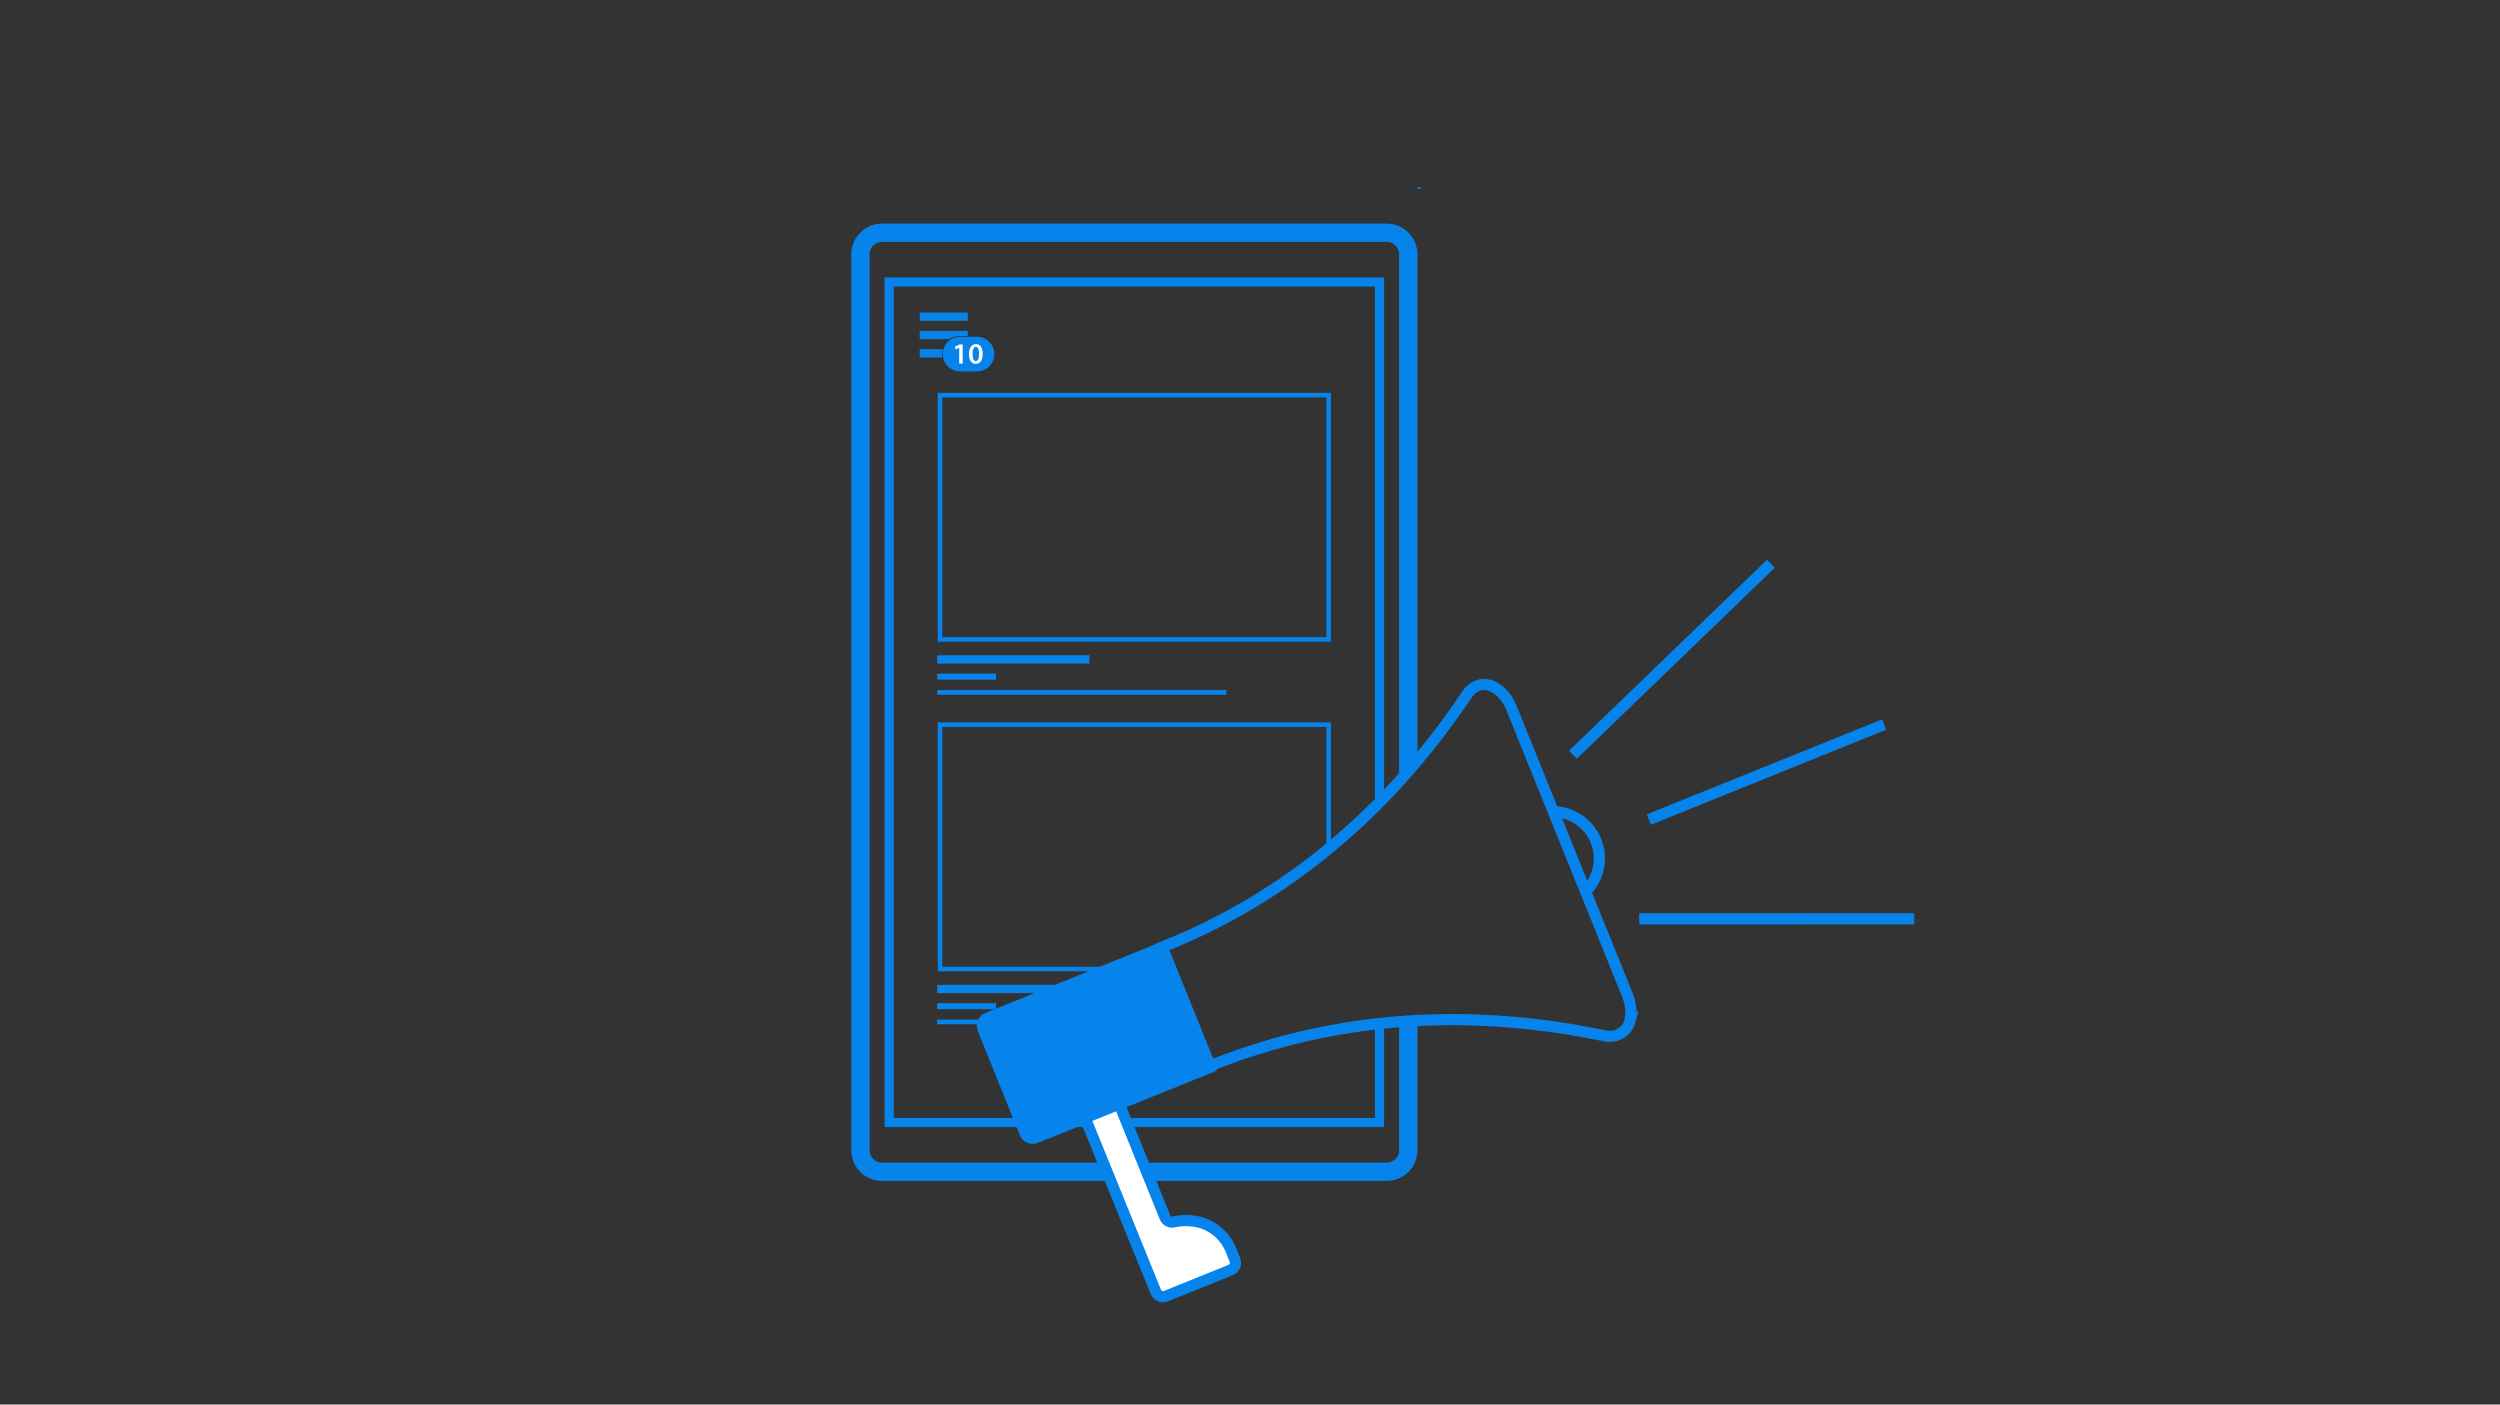 <?xml version="1.0" encoding="UTF-8"?><svg id="Layer_18" xmlns="http://www.w3.org/2000/svg" viewBox="0 0 546.21 306.87"><rect x="0" y="0" width="546.21" height="306.87" fill="#333333" stroke="none"/><defs><style>.cls-1,.cls-2{fill:#fff;}.cls-3{stroke-width:4px;}.cls-3,.cls-4,.cls-2,.cls-5,.cls-6,.cls-7,.cls-8{stroke:#0684eb;stroke-miterlimit:10;}.cls-3,.cls-4,.cls-5,.cls-7,.cls-8{fill:none;}.cls-4{stroke-width:2px;}.cls-2,.cls-5{stroke-width:2.44px;}.cls-6{stroke-width:2.57px;}.cls-6,.cls-9{fill:#0684eb;}.cls-7{stroke-width:.75px;}</style></defs><path class="cls-3" d="M307.69,222.95v28.34c0,2.61-2.12,4.73-4.73,4.73h-110.24c-2.61,0-4.73-2.12-4.73-4.73V55.58c0-2.61,2.12-4.73,4.73-4.73h110.24c2.61,0,4.73,2.12,4.73,4.73v112.21"/><polyline class="cls-4" points="301.4 223.88 301.4 245.25 194.27 245.25 194.27 61.62 301.4 61.62 301.4 175.69"/><line class="cls-4" x1="301.4" y1="223.36" x2="301.4" y2="223.88"/><rect class="cls-9" x="200.95" y="68.29" width="10.5" height="1.81"/><path class="cls-9" d="M211.44,72.29v1.12h-1.86c-.81,0-1.56,.25-2.18,.69h-6.46v-1.81h10.5Z"/><path class="cls-9" d="M205.9,76.46c-.07,.29-.11,.59-.11,.9,0,.26,.03,.5,.09,.74h-4.94v-1.81h5.01c-.02,.05-.04,.11-.05,.17Z"/><rect class="cls-9" x="204.76" y="143.17" width="33.27" height="1.81"/><rect class="cls-9" x="204.76" y="147.17" width="12.86" height="1.32"/><rect class="cls-9" x="204.76" y="150.76" width="63.18" height="1.03"/><rect class="cls-9" x="204.76" y="215.17" width="33.27" height="1.81"/><rect class="cls-9" x="204.76" y="219.17" width="12.86" height="1.32"/><rect class="cls-9" x="204.76" y="222.76" width="53.87" height="1.03"/><rect class="cls-8" x="205.38" y="86.33" width="84.91" height="53.38"/><path class="cls-9" d="M217.25,77.36c0,1.05-.42,1.99-1.11,2.68-.68,.69-1.62,1.11-2.67,1.11h-3.73c-1.78,0-3.27-1.23-3.67-2.88-.02-.06-.03-.11-.03-.17-.06-.24-.09-.48-.09-.74,0-.31,.04-.61,.11-.9,.01-.06,.03-.12,.05-.17,.18-.62,.51-1.16,.95-1.6,.15-.15,.32-.3,.5-.42,.62-.44,1.37-.69,2.18-.69h3.73c2.09,0,3.78,1.69,3.78,3.78Z"/><polyline class="cls-8" points="256.55 211.71 205.38 211.71 205.38 158.33 290.29 158.33 290.29 186.21"/><g><path class="cls-1" d="M209.55,75.97h-.01l-.76,.39-.13-.6,1.02-.5h.66v4.18h-.76v-3.46Z"/><path class="cls-1" d="M214.7,77.32c0,1.34-.53,2.18-1.52,2.18s-1.48-.87-1.48-2.15c0-1.3,.55-2.17,1.53-2.17s1.48,.9,1.48,2.13Zm-2.21,.04c0,1.01,.28,1.54,.71,1.54,.46,0,.71-.57,.71-1.57s-.23-1.54-.71-1.54c-.42,0-.72,.52-.71,1.57Z"/></g><line class="cls-7" x1="310.06" y1="40.92" x2="310" y2="41.25"/><path class="cls-2" d="M242.36,235.83l12.17,30.13c.31,.76,1.11,1.19,1.91,1.01,.97-.22,2.15-.36,3.5-.27,.74,.05,1.43,.17,2.08,.33,3.17,.79,5.73,3.11,6.95,6.14l.84,2.09c.35,.87-.07,1.87-.94,2.22l-14.12,5.7c-.87,.35-1.86-.07-2.22-.94l-17.64-43.4,7.45-3.01Z"/><path class="cls-5" d="M338.72,177.32c4.22-.19,8.29,2.26,9.97,6.4s.44,8.78-2.77,11.57"/><g><path class="cls-5" d="M356.08,223.2c-.64,2.3-3.05,3.62-5.39,3.13-18.93-3.98-44.77-6.16-72.88,1.92-4.74,1.36-9.21,2.92-13.42,4.61l-10.48-25.93c4.07-1.61,8.24-3.49,12.45-5.67,26.23-13.6,43.43-33.46,54.23-49.64,.92-1.38,2.5-2.23,4.15-2.05,.46,.05,.94,.18,1.43,.42,1.64,.81,3.16,2.46,4.07,4.71l25.34,62.74c.83,2.06,.94,4.12,.48,5.77Z"/><path class="cls-6" d="M219.64,214.13h40.83v28.06h-40.83c-.97,0-1.76-.79-1.76-1.76v-24.55c0-.97,.79-1.76,1.76-1.76Z" transform="translate(-68.04 106.18) rotate(-21.99)"/></g><g><line class="cls-5" x1="343.66" y1="164.9" x2="386.9" y2="123.18"/><line class="cls-5" x1="418.23" y1="200.75" x2="358.14" y2="200.76"/></g><line class="cls-5" x1="360.25" y1="179.06" x2="411.65" y2="158.3"/><rect class="cls-9" x="305.69" y="166.45" width="1.41" height="2.57"/></svg>